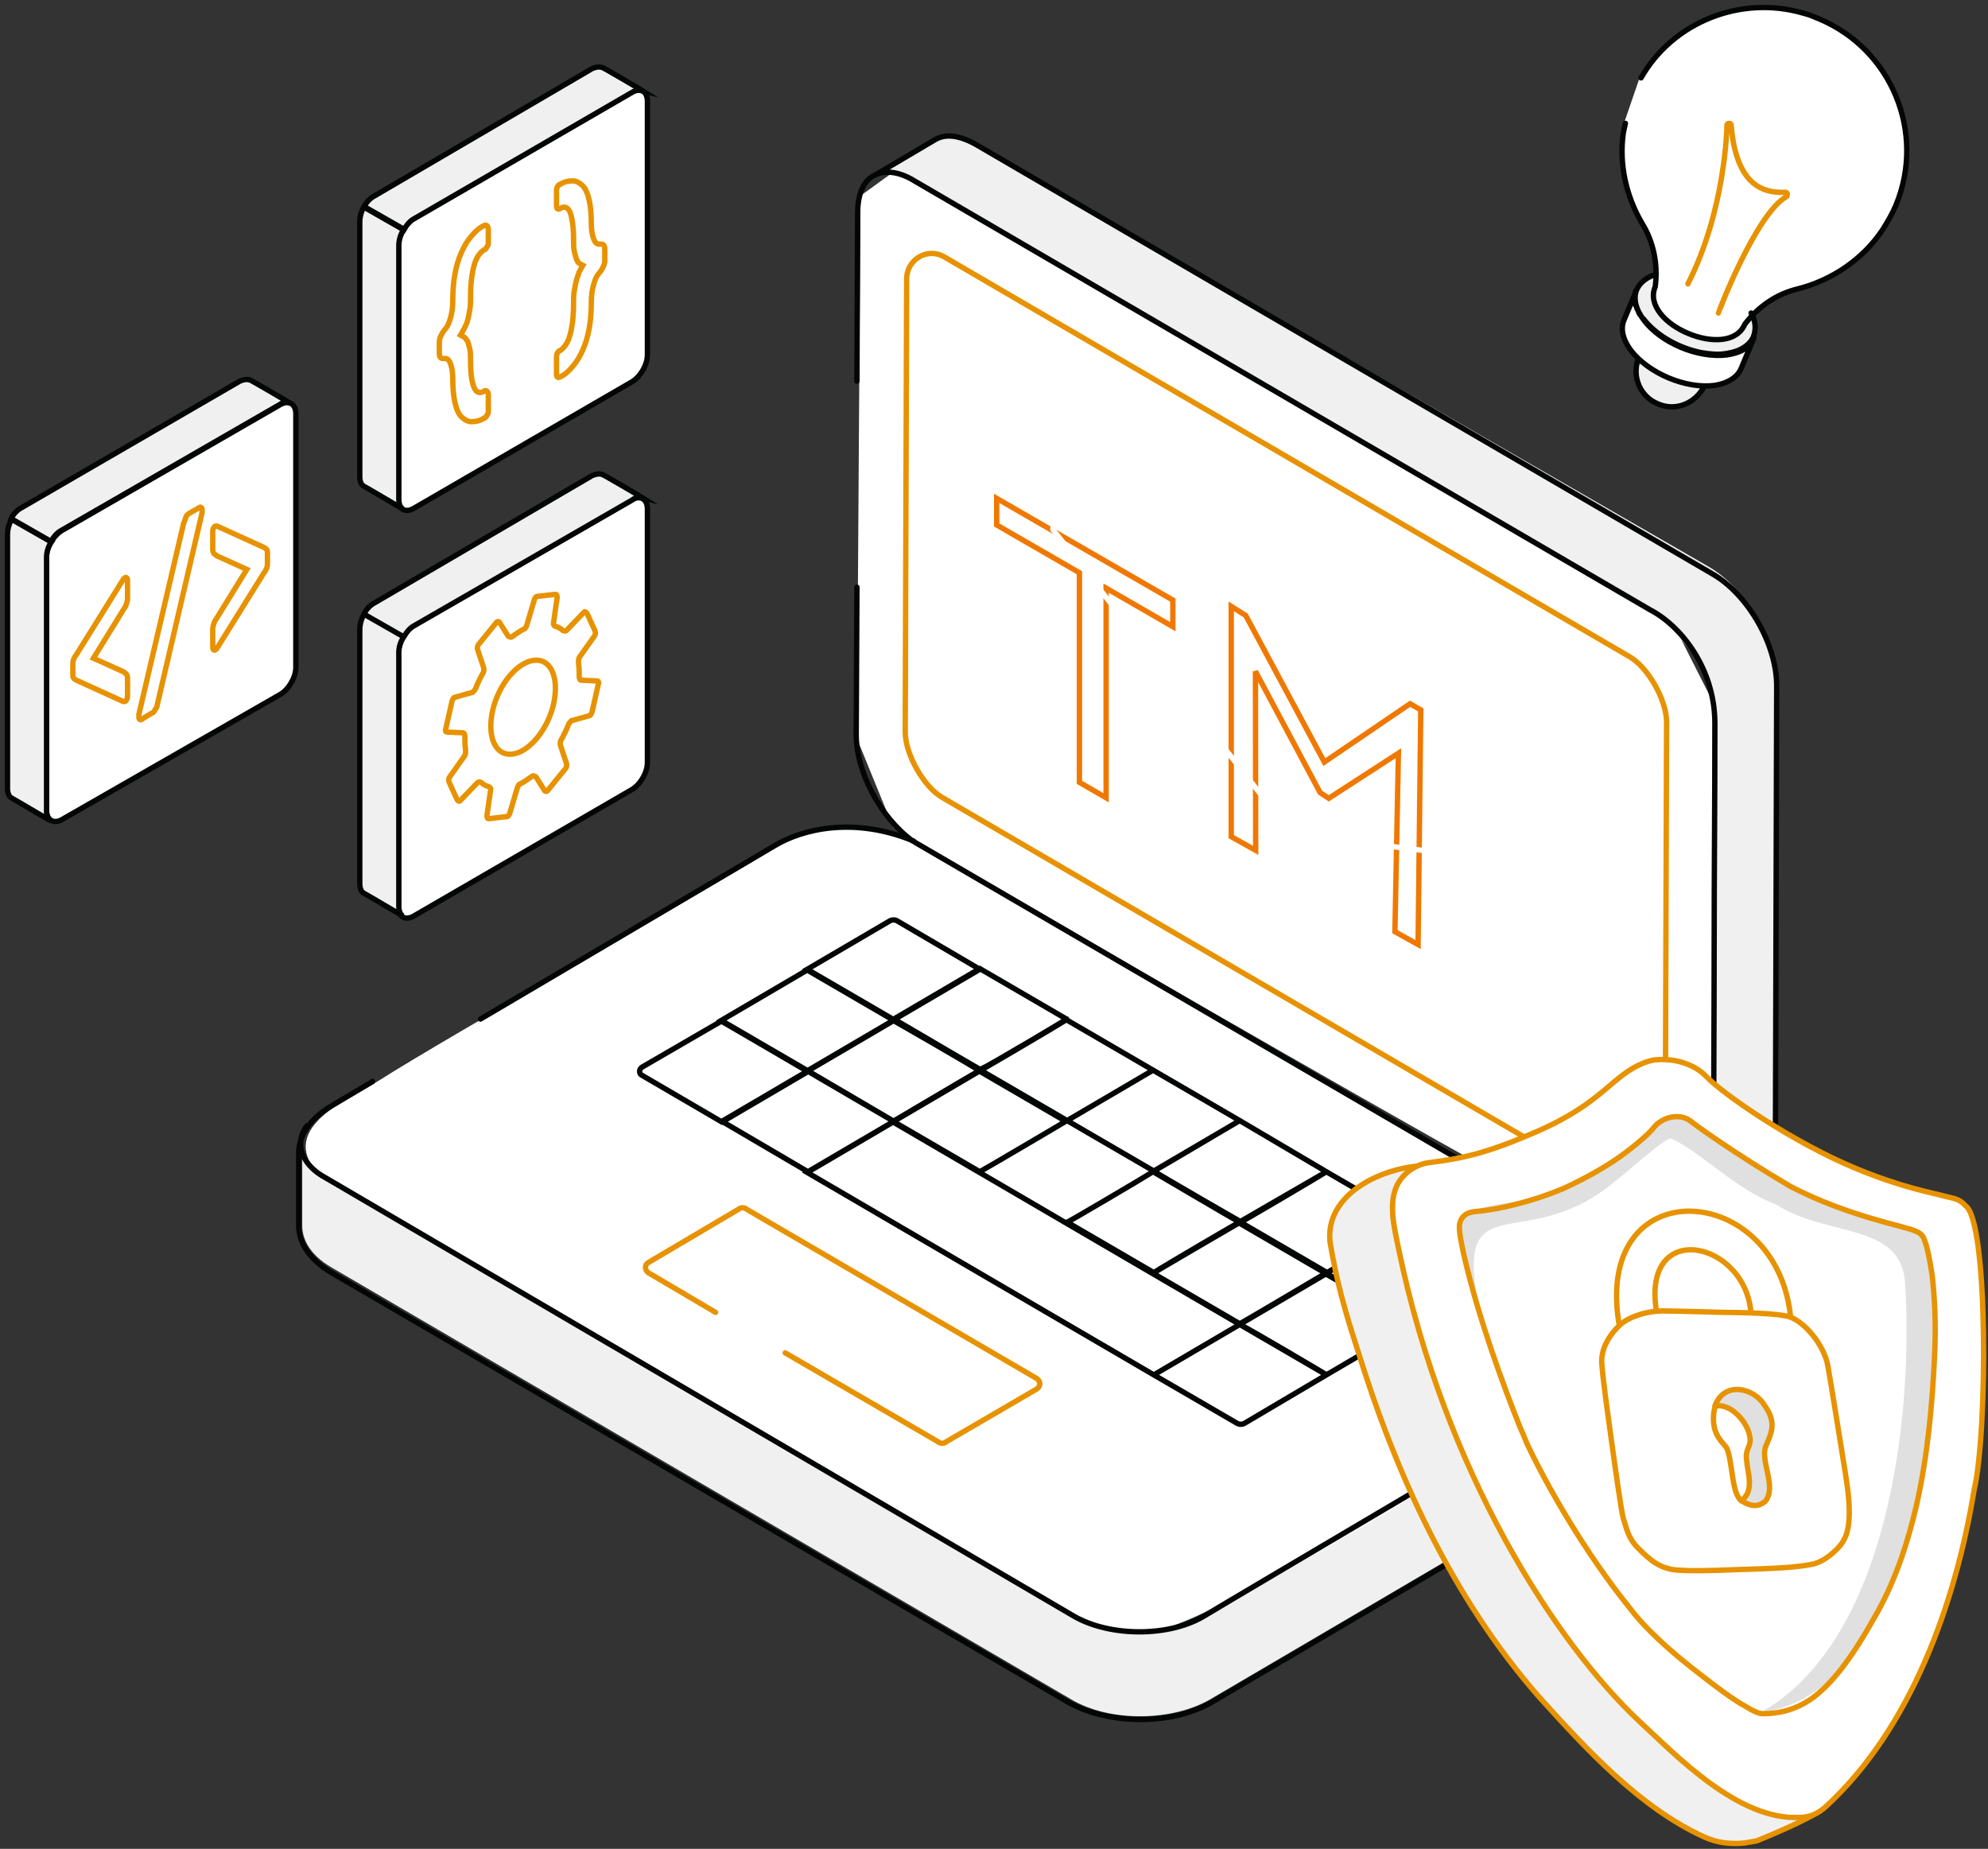 <svg width="371" height="345" viewBox="0 0 371 345" fill="none" xmlns="http://www.w3.org/2000/svg">
<rect x="0" y="0" width="371" height="345" fill="#333333" stroke="none"/>
<path d="M11.604 98.966L52.294 75.506C53.885 74.578 55.21 75.373 55.21 77.229V124.546C55.21 126.402 53.885 128.655 52.294 129.583L11.604 152.91C10.013 153.838 8.688 153.043 8.688 151.187V103.87C8.688 102.147 10.013 99.893 11.604 98.966Z" fill="white" stroke="#040505" stroke-miterlimit="10" stroke-linecap="round"/>
<path d="M8.688 104.002V151.32C8.688 152.247 8.953 152.91 9.484 153.175C8.953 152.91 2.724 149.199 2.194 148.934C1.664 148.669 1.398 148.006 1.398 147.078V99.761C1.398 98.833 1.664 97.772 2.194 96.845L9.616 101.086C8.953 102.014 8.688 103.074 8.688 104.002ZM54.15 75.24C53.09 74.578 47.391 71.264 46.861 70.999C46.33 70.734 45.668 70.734 44.74 71.132L4.049 94.724C3.254 95.122 2.459 95.917 2.061 96.845L9.484 101.086C10.014 100.158 10.676 99.363 11.472 98.965L52.162 75.505C52.958 74.975 53.62 74.975 54.15 75.24Z" fill="#F0F0F0" stroke="#040505" stroke-miterlimit="10" stroke-linecap="round"/>
<path d="M17.437 122.823L23.004 125.341C23.137 125.474 23.402 125.606 23.534 125.739C23.667 125.871 23.799 126.136 23.799 126.534V129.848C23.799 130.113 23.799 130.245 23.667 130.51C23.534 130.775 23.402 130.908 23.269 130.908H23.137H23.004L14.256 126.932C13.991 126.799 13.859 126.667 13.726 126.534C13.594 126.402 13.594 126.136 13.594 125.739V124.148C13.594 123.751 13.594 123.353 13.726 123.088C13.859 122.823 13.991 122.425 14.256 122.16L23.004 108.111C23.004 107.978 23.137 107.978 23.137 107.978C23.137 107.978 23.269 107.978 23.269 107.846C23.402 107.713 23.534 107.713 23.667 107.846C23.799 107.978 23.799 108.111 23.799 108.376V111.689C23.799 112.087 23.667 112.485 23.534 112.882C23.402 113.28 23.137 113.545 23.004 113.81L17.437 122.823ZM34.27 97.64C34.403 97.375 34.535 96.977 34.668 96.579C34.8 96.182 35.065 95.917 35.331 95.784L37.186 94.724C37.319 94.591 37.451 94.591 37.584 94.724C37.716 94.856 37.716 94.989 37.716 95.254C37.716 95.387 37.716 95.519 37.716 95.652L29.366 131.438C29.366 131.703 29.233 132.101 28.968 132.366C28.836 132.764 28.571 133.029 28.173 133.161L26.45 134.222C26.318 134.354 26.185 134.354 26.052 134.222C25.92 134.089 25.92 133.956 25.92 133.691C25.92 133.559 25.92 133.426 25.92 133.294L34.27 97.64ZM40.5 103.737C40.367 103.604 40.102 103.472 39.969 103.339C39.837 103.207 39.704 102.942 39.704 102.544V99.23C39.704 98.965 39.704 98.833 39.837 98.568C39.969 98.303 40.102 98.17 40.234 98.17H40.367H40.5L49.247 102.146C49.513 102.279 49.645 102.411 49.778 102.544C49.91 102.676 49.91 102.942 49.91 103.339V104.93C49.91 105.327 49.91 105.725 49.778 105.99C49.645 106.255 49.513 106.653 49.247 106.918L40.5 120.967C40.5 121.1 40.367 121.1 40.367 121.1C40.367 121.1 40.234 121.1 40.234 121.232C40.102 121.365 39.969 121.365 39.837 121.232C39.704 121.1 39.704 120.967 39.704 120.702V117.389C39.704 116.991 39.837 116.593 39.969 116.196C40.102 115.798 40.367 115.533 40.5 115.268L46.066 106.255L40.5 103.737Z" fill="white" stroke="#E79200" stroke-miterlimit="10" stroke-linecap="round"/>
<path d="M77.215 40.779L117.905 17.187C119.496 16.259 120.821 17.054 120.821 18.91V66.227C120.821 68.083 119.496 70.336 117.905 71.264L77.215 94.857C75.624 95.784 74.299 94.989 74.299 93.134V45.816C74.431 43.96 75.624 41.707 77.215 40.779Z" fill="white" stroke="#040505" stroke-miterlimit="10" stroke-linecap="round"/>
<path d="M74.43 45.816V93.134C74.43 94.062 74.695 94.724 75.225 94.989C74.695 94.724 68.465 91.013 67.935 90.748C67.405 90.483 67.14 89.82 67.14 88.892V41.442C67.14 40.514 67.405 39.454 67.935 38.526L75.358 42.768C74.695 43.828 74.43 44.888 74.43 45.816ZM119.892 16.922C118.831 16.259 113.132 12.946 112.602 12.681C112.072 12.415 111.409 12.415 110.481 12.813L69.923 36.538C69.128 36.936 68.333 37.731 67.935 38.659L75.358 42.9C75.888 41.972 76.55 41.177 77.346 40.779L118.036 17.187C118.699 16.789 119.362 16.789 119.892 16.922Z" fill="#F0F0F0" stroke="#040505" stroke-miterlimit="10" stroke-linecap="round"/>
<path d="M91.13 76.698C91.13 76.963 91.13 77.228 90.865 77.493C90.733 77.759 90.6 78.024 90.335 78.024C89.54 78.554 88.745 78.686 87.949 78.686C87.287 78.686 86.624 78.289 86.094 77.759C85.564 77.228 85.166 76.301 84.901 75.108C84.636 73.915 84.503 72.59 84.503 70.866C84.503 69.674 84.371 68.746 84.106 67.951C83.84 67.288 83.575 66.89 83.045 66.89H82.648C82.117 66.89 81.985 66.493 81.985 65.83V63.842C81.985 63.179 82.25 62.649 82.648 61.986L83.045 61.456C83.575 60.926 83.84 60.13 84.106 59.203C84.371 58.275 84.503 57.215 84.503 55.889C84.503 54.166 84.636 52.575 84.901 51.118C85.166 49.66 85.564 48.334 86.094 47.141C86.624 45.948 87.154 45.021 87.949 44.093C88.612 43.298 89.407 42.502 90.335 42.105C90.468 41.972 90.733 41.972 90.865 42.105C90.998 42.237 91.13 42.502 91.13 42.767V45.286C91.13 45.551 91.13 45.816 90.865 46.081C90.733 46.346 90.6 46.611 90.335 46.611C89.54 47.141 88.877 48.069 88.479 49.527C88.082 50.985 87.817 52.841 87.817 55.226C87.817 56.154 87.817 56.949 87.684 57.745C87.552 58.54 87.419 59.203 87.287 59.733C87.154 60.263 86.889 60.793 86.624 61.323C86.359 61.721 86.226 62.119 85.961 62.516C86.226 62.649 86.359 62.781 86.624 62.914C86.889 63.046 87.022 63.444 87.287 63.709C87.419 64.107 87.552 64.637 87.684 65.167C87.817 65.83 87.817 66.493 87.817 67.42C87.817 69.806 88.082 71.397 88.479 72.324C88.877 73.252 89.54 73.517 90.335 72.987C90.468 72.855 90.733 72.855 90.865 72.987C90.998 73.12 91.13 73.252 91.13 73.65V76.698ZM103.854 66.758C103.854 66.493 103.854 66.227 103.987 65.962C104.119 65.697 104.252 65.432 104.517 65.432C105.312 64.902 105.975 63.974 106.373 62.516C106.77 61.058 107.035 59.203 107.035 56.817C107.035 55.889 107.035 55.094 107.168 54.299C107.3 53.503 107.433 52.841 107.566 52.31C107.698 51.78 107.963 51.25 108.096 50.72C108.361 50.322 108.493 49.925 108.758 49.527C108.493 49.395 108.361 49.262 108.096 49.129C107.831 48.997 107.698 48.599 107.566 48.334C107.433 47.937 107.3 47.406 107.168 46.876C107.035 46.214 107.035 45.551 107.035 44.623C107.035 42.237 106.77 40.647 106.373 39.586C105.975 38.659 105.312 38.394 104.517 38.924C104.385 39.056 104.119 39.056 103.987 38.924C103.854 38.791 103.854 38.659 103.854 38.261V35.743C103.854 35.478 103.854 35.212 103.987 34.947C104.119 34.682 104.252 34.417 104.517 34.417C105.312 33.887 106.108 33.755 106.903 33.755C107.566 33.755 108.228 34.152 108.758 34.682C109.289 35.212 109.686 36.14 109.951 37.333C110.216 38.526 110.349 39.984 110.349 41.575C110.349 42.767 110.481 43.695 110.747 44.49C111.012 45.153 111.277 45.551 111.807 45.551H112.205C112.735 45.551 112.867 45.948 112.867 46.611V48.599C112.867 49.262 112.602 49.792 112.205 50.455L111.807 50.985C111.277 51.515 111.012 52.31 110.747 53.238C110.481 54.166 110.349 55.226 110.349 56.552C110.349 58.275 110.216 59.865 109.951 61.323C109.686 62.781 109.289 64.107 108.758 65.3C108.228 66.493 107.698 67.42 106.903 68.348C106.24 69.143 105.445 69.939 104.517 70.336C104.385 70.469 104.119 70.469 103.987 70.336C103.854 70.204 103.854 69.939 103.854 69.674V66.758Z" fill="white" stroke="#E79200" stroke-miterlimit="10" stroke-linecap="round"/>
<path d="M77.215 116.727L117.905 93.267C119.496 92.339 120.821 93.134 120.821 94.99V142.307C120.821 144.163 119.496 146.416 117.905 147.344L77.215 170.936C75.624 171.864 74.299 171.069 74.299 169.213V121.896C74.431 119.908 75.624 117.654 77.215 116.727Z" fill="white" stroke="#040505" stroke-miterlimit="10" stroke-linecap="round"/>
<path d="M74.43 121.763V169.081C74.43 170.008 74.695 170.671 75.225 170.936C74.695 170.671 68.465 166.96 67.935 166.695C67.405 166.43 67.14 165.767 67.14 164.839V117.522C67.14 116.594 67.405 115.534 67.935 114.606L75.358 118.847C74.695 119.775 74.43 120.835 74.43 121.763ZM119.892 92.869C118.831 92.206 113.132 88.892 112.602 88.627C112.072 88.362 111.409 88.362 110.481 88.76L69.923 112.485C69.128 112.883 68.333 113.678 67.935 114.606L75.358 118.847C75.888 117.919 76.55 117.124 77.346 116.726L118.036 93.266C118.699 92.736 119.362 92.736 119.892 92.869Z" fill="#F0F0F0"/>
<path d="M67.935 114.606C67.405 115.534 67.14 116.594 67.14 117.522V164.839C67.14 165.767 67.405 166.43 67.935 166.695C68.465 166.96 74.695 170.671 75.225 170.936C74.695 170.671 74.43 170.008 74.43 169.081V121.763C74.43 120.835 74.695 119.775 75.358 118.847M67.935 114.606L75.358 118.847M67.935 114.606C68.333 113.678 69.128 112.883 69.923 112.485L110.481 88.76C111.409 88.362 112.072 88.362 112.602 88.627C113.132 88.892 118.831 92.206 119.892 92.869C119.362 92.736 118.699 92.736 118.036 93.266L77.346 116.726C76.55 117.124 75.888 117.919 75.358 118.847" stroke="#040505" stroke-miterlimit="10" stroke-linecap="round"/>
<path d="M111.408 127.065L108.492 126.932C108.227 126.932 108.095 126.667 108.095 126.269C108.095 125.342 108.095 124.546 107.962 123.751C107.962 123.353 107.962 122.956 108.095 122.691L111.011 118.582C111.143 118.317 111.143 117.919 111.011 117.654L109.553 114.473C109.42 114.208 109.155 114.075 109.023 114.208L105.709 117.654C105.576 117.787 105.311 117.787 105.046 117.654C104.649 117.256 104.118 116.991 103.588 116.859C103.323 116.726 103.191 116.461 103.323 116.064L103.986 111.425C103.986 111.16 103.853 110.894 103.721 110.894L100.275 111.292C100.01 111.292 99.877 111.557 99.745 111.822L98.287 116.726C98.154 116.991 98.022 117.389 97.756 117.389C96.961 117.787 96.299 118.317 95.503 118.847C95.371 118.98 95.106 118.847 94.841 118.714L93.25 116.196C93.117 115.931 92.852 115.931 92.72 116.064L89.274 120.305C89.141 120.437 89.009 120.968 89.141 121.233L90.201 124.414C90.334 124.679 90.334 125.209 90.201 125.474C89.671 126.402 89.141 127.462 88.743 128.523C88.611 128.788 88.346 129.053 88.213 129.185L84.9 130.113C84.635 130.113 84.502 130.511 84.37 130.776L83.177 136.077C83.044 136.343 83.177 136.608 83.442 136.608L86.358 136.74C86.623 136.74 86.755 137.005 86.755 137.403C86.755 138.331 86.755 139.126 86.888 139.921C86.888 140.319 86.888 140.716 86.755 140.982L83.84 145.09C83.707 145.355 83.707 145.753 83.84 146.018L85.297 149.199C85.43 149.464 85.695 149.597 85.828 149.464L89.141 146.018C89.274 145.886 89.539 145.886 89.804 146.018C90.201 146.416 90.732 146.681 91.262 146.813C91.527 146.946 91.659 147.211 91.527 147.609L90.864 152.248C90.864 152.513 90.997 152.778 91.129 152.778L94.575 152.38C94.841 152.38 94.973 152.115 95.106 151.85L96.564 146.946C96.696 146.681 96.829 146.283 97.094 146.283C97.889 145.886 98.552 145.355 99.347 144.825C99.48 144.693 99.745 144.825 100.01 144.958L101.6 147.476C101.733 147.741 101.998 147.741 102.13 147.609L105.576 143.367C105.709 143.235 105.842 142.705 105.709 142.44L104.649 139.259C104.516 138.993 104.516 138.463 104.649 138.198C105.179 137.27 105.709 136.21 106.107 135.15C106.239 134.885 106.504 134.62 106.637 134.487L109.95 133.559C110.215 133.559 110.348 133.162 110.481 132.896L111.673 127.595C111.806 127.33 111.673 127.065 111.408 127.065ZM103.323 131.306C102.263 136.077 98.817 140.319 95.636 140.716C92.455 141.114 90.864 137.535 91.925 132.631C92.985 127.86 96.431 123.618 99.612 123.221C102.793 122.823 104.384 126.402 103.323 131.306Z" fill="white" stroke="#E79200" stroke-miterlimit="10" stroke-linecap="round"/>
<path d="M166.679 154.368L159.919 137.801L160.582 36.538L166.812 32.032L310.885 113.678L320.163 131.969L319.898 227.929C319.898 227.929 322.947 238.798 316.85 238.665C310.753 238.533 166.679 154.368 166.679 154.368Z" fill="white"/>
<path d="M206.424 109.75L206.424 148.867L201.442 145.991L201.442 106.874L186 97.959L186 93L218.877 111.982L218.877 116.94L206.424 109.75ZM206.424 109.75L206.424 114.158" stroke="#F07800"/>
<path d="M229.774 156.126L229.774 113.152L232.478 114.852L247.146 142.207L263.149 131.32L265.142 132.47L264.644 176.258L260.319 173.857L260.973 140.551L247.974 148.971L246.362 147.912L234.293 125.28L234.335 158.672L229.774 156.126Z" stroke="#F07800"/>
<path d="M307.571 113.28L171.053 34.152C167.474 32.032 164.823 31.634 162.437 32.96L174.366 25.935C176.619 24.477 178.21 24.609 181.788 26.73L318.837 105.725C325.995 109.834 331.694 119.907 331.694 128.125L331.031 225.014C331.031 229.122 329.706 231.508 327.32 232.966L316.186 239.461C318.44 238.003 320.03 235.882 320.03 231.773L320.295 134.885C320.295 134.885 319.898 128.125 316.849 123.354C313.801 118.582 307.571 113.28 307.571 113.28Z" fill="#F0F0F0"/>
<path d="M275.497 287.972L225.793 317.131C218.636 321.24 207.105 321.372 199.947 317.131L61.706 236.413C58.127 234.292 56.404 231.509 56.404 228.725V212.688C56.404 215.471 58.127 218.254 61.706 220.375L199.947 301.093C207.105 305.335 218.636 305.335 225.793 301.093L309.295 252.053C312.873 249.932 314.597 247.281 314.597 244.498V260.535C314.597 263.186 312.741 265.97 309.295 268.09L294.848 276.573L275.497 287.972Z" fill="#F0F0F0"/>
<path d="M313.403 245.293C313.271 248.474 311.017 251.257 308.234 252.715C300.016 256.029 220.358 308.516 212.538 304.407C208.032 304.672 203.658 303.611 199.682 301.358L62.368 221.303C60.247 220.11 58.524 218.519 57.596 216.399C54.415 209.241 65.946 204.602 70.85 201.554C83.309 193.601 131.82 166.165 145.339 157.815C152.364 153.706 163.895 153.706 171.052 157.815L308.366 237.87C311.945 239.991 313.668 242.774 313.403 245.293Z" fill="white"/>
<path d="M133.544 244.895L120.953 237.473C120.29 236.943 120.29 236.015 120.953 235.617L137.785 225.676C138.183 225.279 138.978 225.279 139.376 225.676L193.453 257.222C194.249 257.752 194.249 258.68 193.453 259.21L176.62 269.018C176.223 269.415 175.428 269.415 175.03 269.018L146.533 252.45M311.018 134.752C311.018 130.644 307.572 124.547 304.126 122.558L176.223 47.937C173.042 46.081 169.198 48.467 169.198 52.046L168.933 136.608C168.933 140.717 172.379 146.814 175.825 148.802L303.729 223.423C306.91 225.279 310.753 222.893 310.753 219.314L311.018 134.752Z" stroke="#E79200" stroke-miterlimit="10" stroke-linecap="round"/>
<path d="M275.761 288.502L226.323 317.528C218.768 322.035 206.707 321.902 199.152 317.528L61.838 237.473C57.862 235.087 55.741 232.039 55.741 228.592V215.206C55.741 211.759 57.994 208.711 61.705 206.458L69.525 201.819M57.331 210.036C55.741 212.025 55.741 214.41 57.066 216.531C57.199 216.664 57.199 216.796 57.331 216.929C58.127 217.989 59.187 218.917 60.645 219.712L200.477 301.623C207.237 305.467 218.105 305.467 224.6 301.623C228.709 299.105 306.909 252.98 310.488 250.86C311.548 250.329 312.476 249.534 313.138 248.871C313.271 248.739 313.403 248.606 313.536 248.474C316.319 245.293 315.524 241.714 310.62 238.798M163.498 32.562C165.354 31.767 167.872 32.032 170.655 33.755L307.969 113.811C313.801 116.859 320.031 124.812 320.031 135.017C320.031 150.392 319.898 162.056 319.898 176.106C319.898 190.288 319.766 206.855 319.766 231.906C319.766 238.268 316.054 241.184 310.753 238.798M163.498 32.562C161.245 33.49 160.052 36.008 160.052 39.852L159.919 71.132M163.498 32.562L174.499 26.067C176.487 24.875 179.138 25.272 182.186 26.995L319.5 107.051C326.26 110.895 331.694 120.438 331.562 128.258L331.297 225.146C331.297 228.592 330.236 230.978 328.248 232.171L316.85 238.798M310.753 238.666C310.355 238.401 309.692 238.268 309.162 237.87L171.848 157.815C171.451 157.55 170.788 157.285 170.39 156.887C159.389 152.38 149.846 154.634 144.544 157.815L89.672 190.155M159.919 109.569L159.787 136.74C159.654 143.898 164.293 152.513 170.258 156.887M315.127 246.751V260.137C315.127 263.584 313.006 266.632 309.162 268.885L294.848 277.368M247.53 256.559L263.568 247.148C262.772 246.618 246.47 237.075 247.397 237.738L231.36 247.148M247.53 256.559C248.59 257.089 232.155 247.413 231.36 247.148M247.53 256.559L232.288 265.572C231.89 265.837 231.227 265.837 230.83 265.572L215.322 256.559M247.53 256.559L231.36 247.148M231.36 247.148L215.322 256.559M231.36 247.148L166.679 209.374L150.641 218.784L215.322 256.559M150.774 199.831L166.812 190.42L150.641 181.01L134.604 190.42C135.266 190.818 151.702 200.361 150.774 199.831ZM150.774 199.831L134.736 209.241L150.774 218.652L166.812 209.241M150.774 199.831L166.812 209.241M166.812 209.241L182.849 199.831C182.186 199.301 165.619 189.757 166.679 190.42L150.641 199.831C151.304 200.228 167.872 209.904 166.812 209.241ZM215.19 199.698L199.152 209.109M215.19 199.698L231.36 209.109M215.19 199.698L199.019 190.288C197.561 191.215 182.054 200.361 182.982 199.698L199.152 209.109M199.152 209.109L215.322 218.519M215.322 218.519C216.382 217.989 232.42 208.446 231.36 209.109M215.322 218.519L231.36 209.109M215.322 218.519C215.985 219.049 232.553 228.592 231.492 227.93L247.53 218.652M231.36 209.109L247.53 218.652M247.53 218.652C246.072 219.58 230.564 228.725 231.492 228.062L247.662 237.473L263.7 228.062L247.53 218.652ZM199.019 190.155L182.849 180.745L166.812 190.155C168.667 191.215 183.91 200.228 182.982 199.566C184.44 198.903 199.947 189.757 199.019 190.155ZM215.19 237.605L231.36 247.016C232.42 246.486 248.458 236.943 247.397 237.605L231.227 228.195C229.372 229.255 214.394 238.003 215.19 237.605ZM198.887 209.241L182.717 199.831C181.656 200.361 165.619 209.904 166.679 209.241L182.849 218.652C184.307 217.856 199.815 208.711 198.887 209.241ZM215.19 218.652C213.732 219.58 198.224 228.725 199.152 228.062L215.322 237.473C217.178 236.28 232.287 227.4 231.36 228.062C230.697 227.797 214.129 217.989 215.19 218.652ZM134.736 209.374L150.774 199.963C149.183 199.035 133.543 189.89 134.604 190.553L119.759 199.168C119.229 199.566 119.229 200.361 119.759 200.626L134.736 209.374ZM167.474 171.864C167.077 171.599 166.414 171.599 166.016 171.864L150.641 180.877L166.812 190.288L182.849 180.877L167.474 171.864ZM278.412 236.81L263.568 228.195L247.53 237.605L263.7 247.016L278.412 238.401C279.075 237.87 279.075 237.075 278.412 236.81Z" stroke="#040505" stroke-miterlimit="10" stroke-linecap="round"/>
<path d="M196.766 93.001L196.501 98.833L241.035 155.561L289.678 161.791L289.943 155.959" stroke="white" stroke-miterlimit="10" stroke-linecap="round" stroke-linejoin="round"/>
<path d="M339.913 337.675C337.924 339.398 328.249 343.374 327.851 343.507C327.188 343.639 326.393 343.772 325.598 343.904C323.08 344.17 320.561 343.904 318.176 342.844C306.114 337.41 296.041 326.409 287.293 316.733C270.99 298.177 260.52 275.115 253.362 251.92C251.109 245.028 249.386 239.063 248.193 231.641C247.398 223.026 257.206 218.254 264.628 217.591C263.17 218.519 262.11 219.182 261.447 220.375C259.062 223.953 259.989 228.46 261.182 233.231C266.351 252.052 274.039 282.272 306.644 321.107C312.741 328.662 327.188 341.254 339.913 337.675Z" fill="#F0F0F0" stroke="#E79200"/>
<path d="M368.409 278.031C364.963 299.105 356.613 322.565 340.708 337.145C339.382 338.337 337.792 339.133 335.936 339.133C324.405 339.795 312.741 327.469 306.114 321.372C290.342 306.66 269.665 274.717 261.05 233.231C260.122 228.725 259.062 224.483 260.785 221.037C261.977 218.784 264.363 217.194 266.882 216.928C273.244 216.133 277.75 215.073 286.63 211.229C299.487 205.662 300.68 200.626 307.042 198.24C307.44 198.107 307.837 197.975 308.367 197.842C311.946 197.312 316.055 198.373 318.441 200.891C321.622 204.204 334.611 213.217 346.54 218.121C355.287 221.7 360.324 222.495 363.24 223.291C364.963 223.688 365.758 223.821 366.819 225.014C371.06 227.93 370.927 267.427 368.409 278.031Z" fill="white" stroke="#E79200"/>
<path d="M360.721 253.643C359.794 274.452 353.697 316.335 328.646 319.516C352.504 305.997 357.01 264.246 355.552 239.858C355.155 227.93 340.973 230.978 331.43 224.749C323.742 221.833 317.778 215.205 311.813 212.422C310.62 212.422 303.728 218.652 301.475 220.375C284.377 234.822 270.99 219.844 276.159 244.762C264.893 212.29 281.726 235.882 307.704 211.229C309.295 209.241 312.343 208.048 313.934 208.446C317.115 209.241 321.754 214.278 334.345 221.302C362.047 234.424 360.721 221.833 360.721 253.643Z" fill="#E0E0E0"/>
<path d="M334.212 221.435C323.609 215.206 315.789 209.506 315.391 209.109C313.271 207.651 310.09 208.446 308.499 210.567C307.571 211.76 304.523 214.278 302.27 215.868C299.089 218.122 295.112 220.242 291.931 221.7C286.364 224.086 280.002 225.677 275.363 226.074C273.508 226.207 272.713 227.134 272.448 228.195C272.05 229.388 272.978 233.099 273.243 234.424C276.026 246.353 280.665 258.812 283.581 266.102C283.979 267.03 284.509 268.223 285.039 269.548C288.485 276.838 295.642 289.562 304.125 300.033C305.318 301.623 306.643 303.081 307.969 304.407C312.078 308.516 316.319 311.697 319.765 314.347C321.886 315.938 323.874 317.396 325.597 318.324C327.055 319.251 328.248 319.782 328.911 319.782C332.224 319.782 335.14 318.986 338.056 316.998C341.767 314.347 345.478 309.576 349.852 301.756C349.985 301.491 350.25 301.093 350.383 300.828C353.829 294.599 356.082 287.706 357.672 280.814C359.793 271.404 360.588 261.861 360.986 253.908C361.384 246.883 360.986 241.582 360.588 238.003C360.058 234.424 359.528 232.304 359.13 231.376C359.13 231.243 358.998 231.111 358.998 230.978C358.6 230.315 358.07 229.918 357.275 229.653C355.684 228.858 344.948 227.002 334.212 221.435Z" stroke="#E79200"/>
<path d="M334.216 246.353C332.095 219.977 296.706 217.989 302.273 247.811C304.526 246.883 306.912 245.823 309.165 244.895C306.117 227.134 326.131 231.508 326.793 245.425C329.179 245.69 331.697 246.088 334.216 246.353Z" stroke="#E79200"/>
<path d="M298.958 254.836C299.224 258.017 300.019 263.716 300.682 268.488C301.344 273.259 302.537 281.874 302.935 283.332C303.465 284.79 303.73 287.043 305.851 289.032C307.839 291.02 309.827 292.875 313.406 293.008C316.984 293.273 323.744 292.875 328.781 292.743C331.962 292.61 335.01 292.478 337.926 291.948C339.649 291.682 341.372 290.49 342.565 289.297C343.89 288.104 344.686 286.646 344.951 284.658C345.348 281.874 344.951 278.561 344.421 275.115C343.493 269.415 341.77 258.547 341.107 254.836C340.444 250.992 336.468 246.088 333.287 245.558C330.106 244.895 321.756 244.895 321.756 244.895C321.756 244.895 312.875 244.63 310.225 244.63C307.574 244.63 304.26 245.558 302.405 247.148C300.549 248.871 298.561 251.655 298.958 254.836Z" fill="white" stroke="#E79200"/>
<path d="M319.768 264.379C320.033 259.21 323.612 260.535 325.07 261.596C325.07 261.596 326.13 263.186 326.263 264.246C326.395 265.307 327.456 272.331 327.323 274.452C327.191 276.573 325.733 280.417 324.937 280.019C324.275 279.489 323.745 278.296 323.347 275.645C322.949 272.994 322.684 270.873 322.154 270.078C321.491 269.15 319.636 267.825 319.768 264.379Z" fill="white" stroke="#E79200"/>
<path d="M320.032 262.391C321.755 257.619 327.322 258.945 329.31 262.258C331.696 265.572 330.503 267.56 329.442 270.078C328.647 272.994 331.563 277.501 329.442 280.152C328.25 281.079 327.057 281.345 324.936 280.019C327.587 278.296 325.996 274.32 325.996 272.729C325.731 271.669 325.996 270.741 326.394 269.813C327.587 267.163 323.611 261.596 320.032 262.391Z" fill="#E0E0E0" stroke="#E79200" stroke-linecap="round" stroke-linejoin="round"/>
<path d="M305.716 67.023C304.523 70.336 306.113 74.047 309.427 75.373C312.74 76.831 316.452 75.24 318.042 72.059M308.897 51.25C307.174 51.78 305.981 52.84 305.451 54.033C305.451 54.033 305.451 54.166 305.318 54.166C305.318 54.298 305.186 54.431 305.186 54.564C305.186 54.696 305.053 54.961 305.053 55.226V55.359C305.053 55.491 305.053 55.757 305.053 56.022C305.053 56.154 305.053 56.419 305.186 56.552V56.684C305.186 56.949 305.318 57.082 305.451 57.347C305.451 57.612 305.583 57.745 305.716 58.01C305.848 58.407 305.981 58.672 306.246 58.938C306.378 59.203 306.511 59.335 306.776 59.6C309.162 62.649 313.403 65.034 317.645 65.83C319.235 66.095 320.826 66.227 322.151 65.962C322.416 65.962 322.681 65.83 322.946 65.83C323.476 65.697 323.874 65.565 324.272 65.432C325.597 64.902 326.525 64.107 327.055 63.179C327.055 63.179 327.055 63.046 327.188 63.046V62.914C327.718 61.588 327.718 59.998 326.79 58.407" fill="#F0F0F0"/>
<path d="M306.777 59.733C309.958 63.974 316.85 66.89 322.284 66.228C324.935 65.83 326.658 64.77 327.321 63.047L324.935 68.746C324.272 70.336 322.549 71.529 319.898 71.927C314.597 72.59 307.704 69.674 304.391 65.432C302.8 63.312 302.403 61.324 303.065 59.733L305.451 54.034C304.788 55.624 305.186 57.612 306.777 59.733ZM303.198 22.621C303.065 23.284 302.933 23.947 302.8 24.477C302.005 30.309 303.33 36.273 306.246 41.177C308.367 44.888 309.162 48.997 308.765 53.106C307.307 56.552 310.753 60.131 314.994 61.854C319.103 63.577 324.007 63.577 325.465 60.131C327.983 56.95 331.429 54.564 335.406 53.504C341.768 51.913 347.467 48.202 351.178 42.502C352.106 41.044 353.034 39.587 353.697 37.864C359.396 24.344 353.034 8.837 339.382 3.137C338.454 2.74 337.526 2.342 336.466 2.077C324.935 -1.369 312.211 3.668 306.114 14.138" fill="white"/>
<path d="M305.716 67.023C304.523 70.336 306.114 74.047 309.428 75.373C312.741 76.831 316.452 75.24 318.043 72.059M305.451 54.033L303.066 59.733C302.403 61.323 302.8 63.311 304.391 65.432C307.704 69.673 314.597 72.589 319.898 71.927C322.549 71.529 324.272 70.336 324.935 68.746L327.321 63.046C326.658 64.769 324.935 65.83 322.284 66.227C316.85 66.89 309.958 63.974 306.777 59.733C305.186 57.612 304.789 55.624 305.451 54.033ZM305.451 54.033C305.981 52.84 307.174 51.78 308.897 51.25M305.451 54.033C305.451 54.033 305.451 54.166 305.319 54.166C305.319 54.298 305.186 54.431 305.186 54.564C305.186 54.696 305.054 54.961 305.054 55.226V55.359C305.054 55.491 305.054 55.757 305.054 56.022C305.054 56.154 305.054 56.419 305.186 56.552V56.684C305.186 56.949 305.319 57.082 305.451 57.347C305.451 57.612 305.584 57.745 305.716 58.01C305.849 58.407 305.981 58.672 306.247 58.938C306.379 59.203 306.512 59.335 306.777 59.6C309.162 62.649 313.404 65.034 317.645 65.83C319.236 66.095 320.826 66.227 322.152 65.962C322.417 65.962 322.682 65.83 322.947 65.83C323.477 65.697 323.875 65.565 324.272 65.432C325.598 64.902 326.526 64.107 327.056 63.179C327.056 63.179 327.056 63.046 327.188 63.046V62.914C327.718 61.588 327.718 59.998 326.791 58.407" stroke="#040505" stroke-miterlimit="10" stroke-linecap="round" stroke-linejoin="round"/>
<path d="M306.247 14.536C312.211 4.065 324.935 -0.971 336.599 2.475C337.66 2.74 338.587 3.137 339.515 3.535C353.034 9.234 359.396 24.742 353.83 38.261C353.167 39.852 352.239 41.442 351.311 42.9C347.6 48.467 341.768 52.311 335.539 53.901C331.563 54.829 328.116 57.215 325.598 60.528C324.14 63.974 319.236 63.974 315.127 62.251C310.886 60.528 307.44 56.95 308.898 53.504C309.428 49.395 308.633 45.153 306.379 41.575C303.464 36.538 302.138 30.706 302.933 24.874C303.066 24.212 303.198 23.549 303.331 23.019" stroke="#040505" stroke-miterlimit="10" stroke-linecap="round" stroke-linejoin="round"/>
<path d="M314.994 52.973C322.019 39.189 322.284 23.681 322.284 23.416C322.284 23.151 322.417 23.019 322.682 23.019C322.947 23.019 323.079 23.151 323.079 23.416C323.477 28.585 324.935 32.297 327.188 34.152C328.779 35.478 330.767 36.008 333.152 35.875C333.285 35.875 333.55 36.008 333.55 36.14C333.55 36.273 333.55 36.538 333.418 36.67C327.718 39.852 320.693 58.275 320.693 58.407" fill="white"/>
<path d="M314.994 52.973C322.019 39.189 322.284 23.681 322.284 23.416C322.284 23.151 322.417 23.019 322.682 23.019C322.947 23.019 323.079 23.151 323.079 23.416C323.477 28.585 324.935 32.297 327.188 34.152C328.779 35.478 330.767 36.008 333.152 35.875C333.285 35.875 333.55 36.008 333.55 36.14C333.55 36.273 333.55 36.538 333.418 36.67C327.718 39.852 320.693 58.275 320.693 58.407" stroke="#E79200" stroke-miterlimit="10" stroke-linecap="round" stroke-linejoin="round"/>
</svg>
